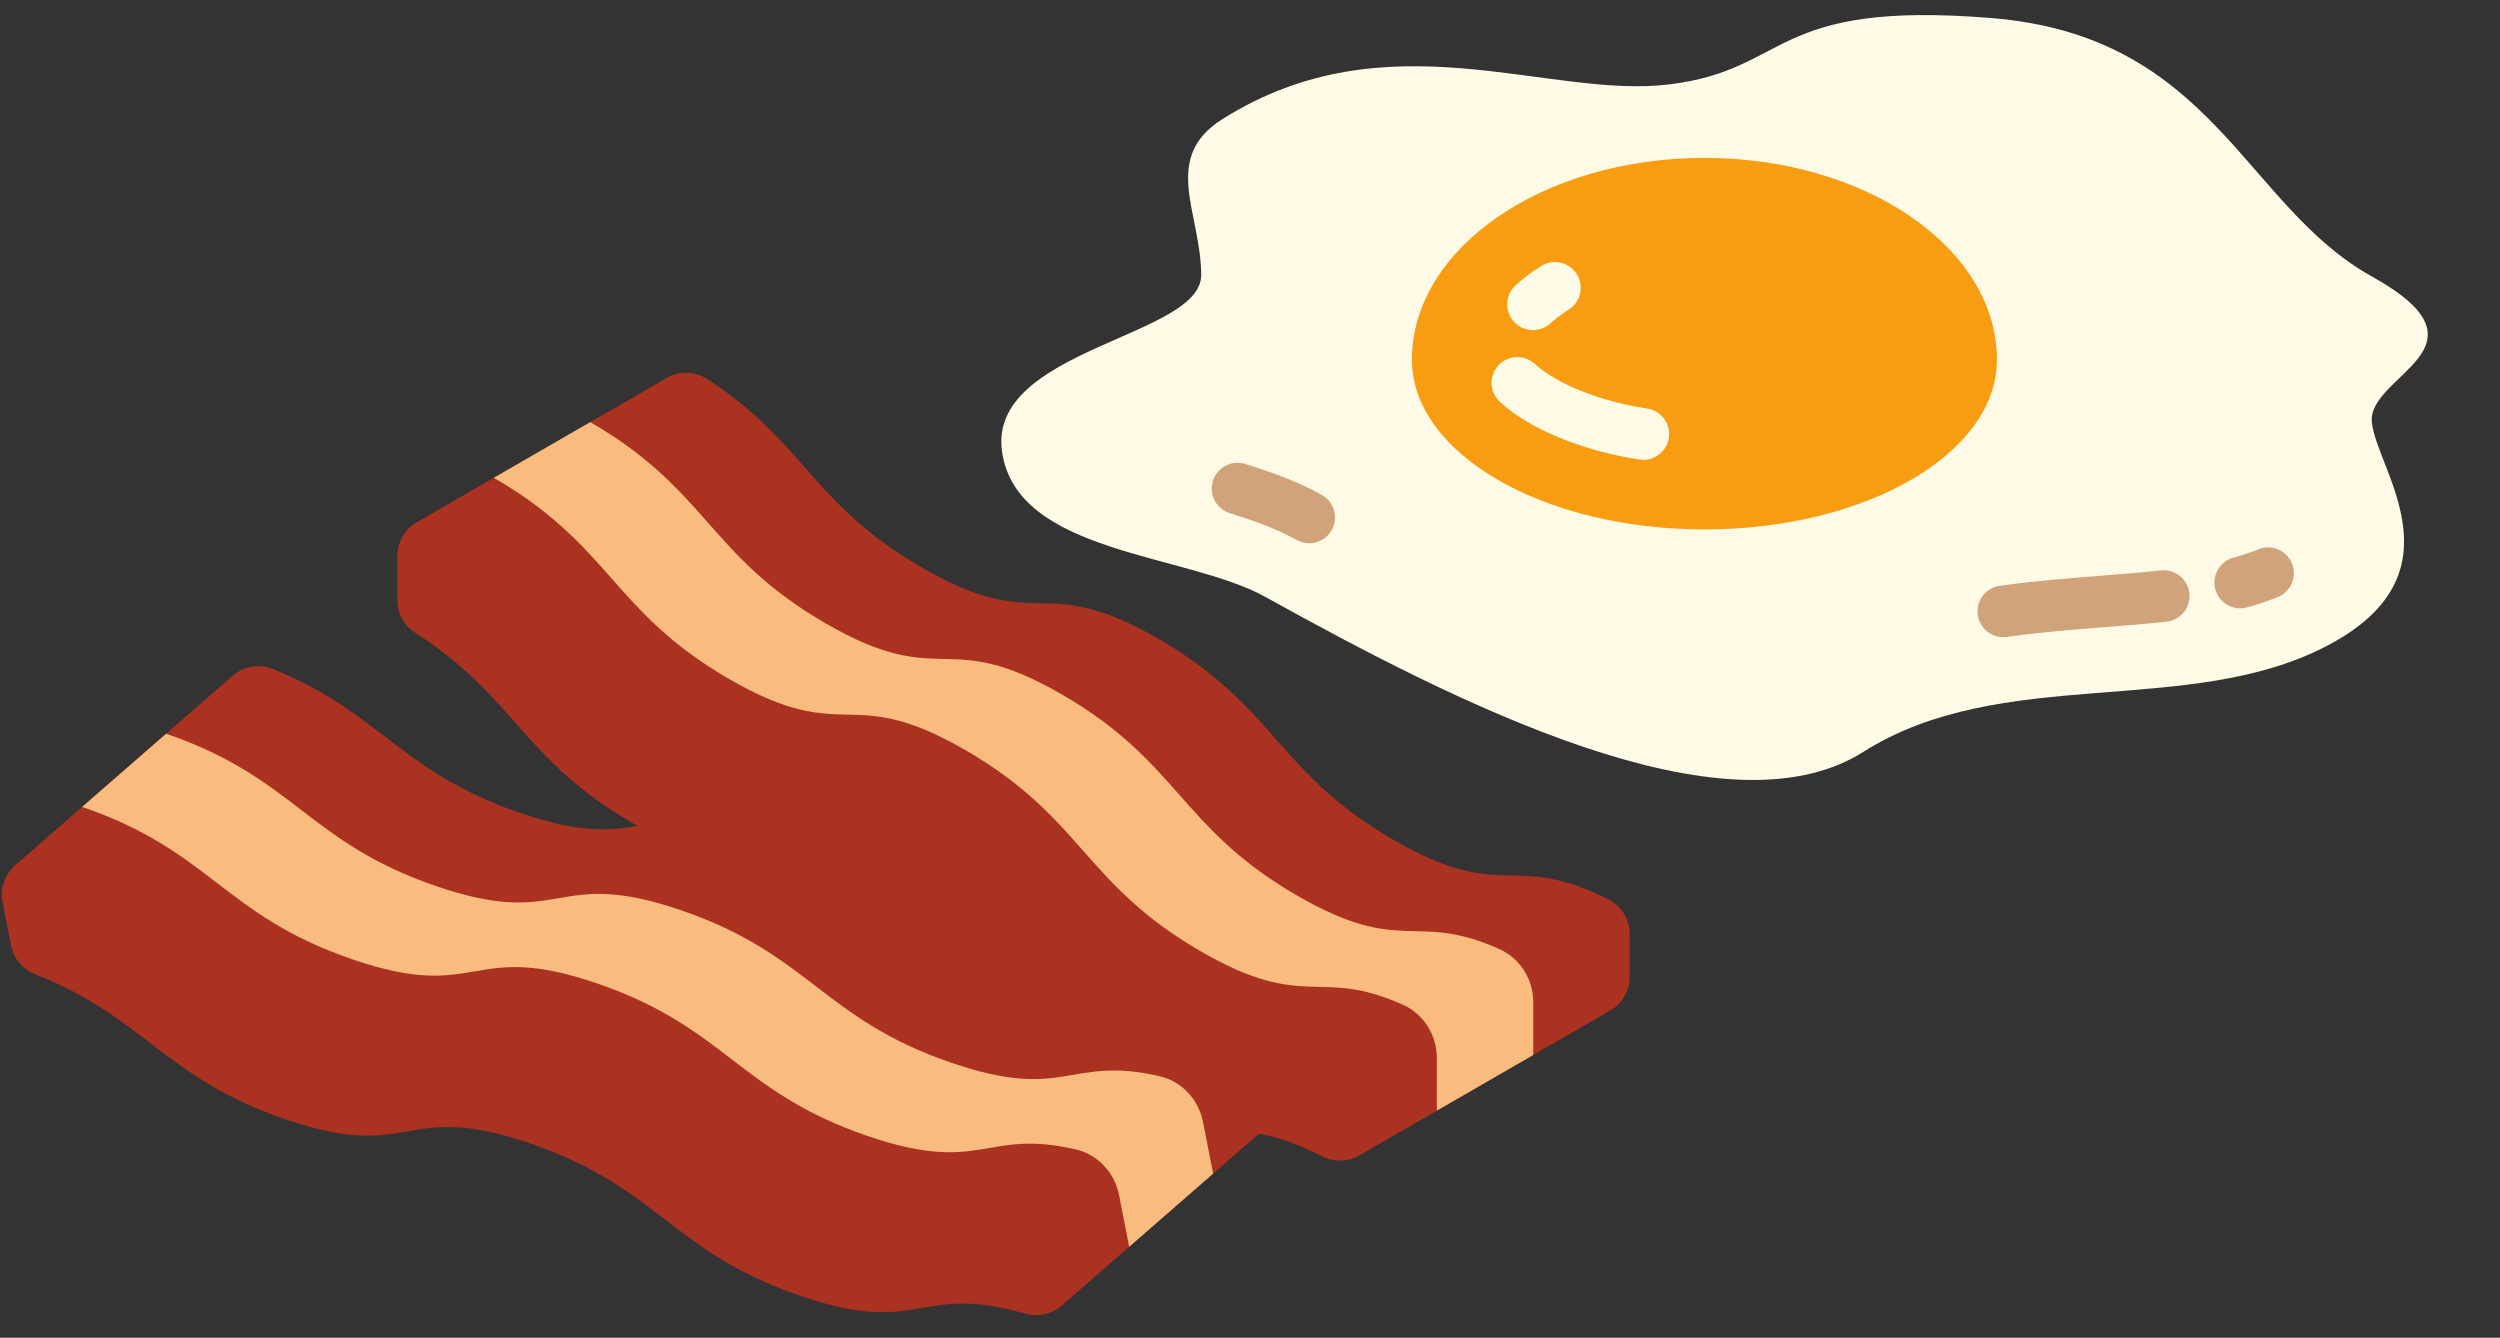 <?xml version="1.0" encoding="UTF-8"?><svg xmlns="http://www.w3.org/2000/svg" xmlns:xlink="http://www.w3.org/1999/xlink" height="264.5" preserveAspectRatio="xMidYMid meet" version="1.0" viewBox="16.1 124.6 494.3 264.5" width="494.3" zoomAndPan="magnify"><rect x="16.1" y="124.6" width="494.3" height="264.5" fill="#333333" stroke="none"/><g><g id="change1_1"><path d="M 257.816 148.141 C 290.434 127.605 322.004 144.211 346.074 141.297 C 370.148 138.387 365.926 124.59 409.844 128.168 C 453.762 131.742 459.758 165.207 485.055 179.258 C 510.352 193.309 484.25 198.691 485.055 208.008 C 485.855 217.32 503.594 238.016 476.145 252.32 C 448.695 266.625 411.953 255.895 384.504 273.27 C 357.055 290.641 304.004 263.531 266.262 242.613 C 250.637 233.953 217.078 234.184 214.219 213.875 C 211.363 193.562 253.594 191.266 253.594 179.004 C 253.594 166.742 245.57 155.848 257.816 148.141" fill="#fefae5"/></g><g id="change2_1"><path d="M 353.098 155.82 C 321.16 155.82 295.27 173.688 295.27 195.727 C 295.27 214.254 321.16 229.273 353.098 229.273 C 385.035 229.273 410.93 214.254 410.93 195.727 C 410.93 173.688 385.035 155.82 353.098 155.82" fill="#f89c11"/></g><g id="change1_2"><path d="M 319.199 189.871 C 317.801 189.871 316.41 189.301 315.402 188.18 C 313.52 186.082 313.691 182.859 315.789 180.977 C 317.277 179.637 318.969 178.367 320.812 177.203 C 323.188 175.691 326.34 176.395 327.848 178.781 C 329.355 181.156 328.648 184.309 326.27 185.816 C 324.906 186.68 323.676 187.605 322.602 188.566 C 321.629 189.445 320.41 189.871 319.199 189.871" fill="#fefae5"/></g><g id="change1_3"><path d="M 341.023 215.523 C 340.766 215.523 340.504 215.504 340.238 215.461 C 328.836 213.703 318.523 209.441 312.656 204.062 C 310.582 202.152 310.441 198.926 312.348 196.855 C 314.25 194.781 317.473 194.641 319.555 196.543 C 322.977 199.688 330.621 203.66 341.793 205.383 C 344.578 205.809 346.484 208.414 346.059 211.199 C 345.668 213.719 343.496 215.523 341.023 215.523" fill="#fefae5"/></g><g id="change3_1"><path d="M 274.957 232.012 C 274.121 232.012 273.273 231.809 272.488 231.371 C 269.043 229.461 264.852 227.777 259.297 226.082 C 256.605 225.258 255.09 222.41 255.91 219.715 C 256.738 217.02 259.59 215.496 262.281 216.328 C 268.535 218.242 273.352 220.184 277.438 222.453 C 279.902 223.82 280.789 226.922 279.422 229.387 C 278.492 231.066 276.75 232.012 274.957 232.012" fill="#d1a37b"/></g><g id="change3_2"><path d="M 412.188 250.578 C 409.691 250.578 407.508 248.742 407.148 246.195 C 406.754 243.406 408.691 240.828 411.48 240.43 C 418.316 239.457 425.18 238.926 431.23 238.453 C 435.367 238.129 439.438 237.809 443.363 237.375 C 446.156 237.094 448.684 239.09 448.988 241.891 C 449.301 244.688 447.277 247.207 444.477 247.516 C 440.445 247.961 436.273 248.289 432.027 248.621 C 425.836 249.105 419.434 249.605 412.914 250.531 C 412.672 250.562 412.43 250.578 412.188 250.578" fill="#d1a37b"/></g><g id="change3_3"><path d="M 459.035 244.879 C 456.801 244.879 454.746 243.398 454.121 241.137 C 453.371 238.422 454.965 235.613 457.68 234.859 C 459.395 234.387 461.047 233.84 462.625 233.199 C 465.234 232.137 468.211 233.398 469.27 236.008 C 470.328 238.617 469.07 241.59 466.461 242.648 C 464.574 243.414 462.535 244.102 460.398 244.691 C 459.941 244.816 459.484 244.879 459.035 244.879" fill="#d1a37b"/></g><g id="change4_1"><path d="M 334.477 324.402 L 284.844 353.059 C 282.578 354.367 279.781 354.406 277.449 353.211 C 257.734 343.102 256.516 353.93 234.496 341.215 C 211.188 327.758 211.188 314.84 187.879 301.383 C 164.574 287.93 164.574 300.848 141.27 287.391 C 119.203 274.648 118.031 262.391 98.184 249.703 C 95.988 248.301 94.66 245.852 94.66 243.25 L 94.66 234.527 C 94.66 231.777 96.129 229.238 98.512 227.863 L 147.898 199.348 C 150.406 197.898 153.547 197.98 155.973 199.562 C 175.27 212.117 176.633 224.262 198.484 236.879 C 221.789 250.336 221.789 237.414 245.094 250.871 C 268.402 264.328 268.402 277.246 291.711 290.703 C 313.531 303.301 314.926 292.781 334.141 302.434 C 336.715 303.727 338.324 306.41 338.324 309.293 L 338.324 317.734 C 338.324 320.484 336.859 323.027 334.477 324.402" fill="#ab3120"/></g><g id="change5_1"><path d="M 312.582 312.262 C 295.688 304.691 293.48 313.746 272.641 301.715 C 249.328 288.258 249.328 275.34 226.023 261.883 C 202.719 248.426 202.719 261.344 179.41 247.891 C 156.105 234.434 156.105 221.516 132.805 208.062 L 113.73 219.074 C 137.035 232.527 137.035 245.445 160.34 258.898 C 183.645 272.355 183.645 259.438 206.949 272.895 C 230.262 286.352 230.262 299.27 253.566 312.727 C 274.406 324.758 276.613 315.703 293.512 323.273 C 297.617 325.109 300.184 329.281 300.184 333.781 L 300.184 344.199 L 319.258 333.188 L 319.258 322.77 C 319.258 318.27 316.688 314.102 312.582 312.262" fill="#fabb7f"/></g><g id="change4_2"><path d="M 269.211 345.098 L 226.008 382.754 C 224.035 384.477 221.301 385.051 218.781 384.328 C 197.488 378.195 198.371 389.051 174.32 380.809 C 148.863 372.078 146.383 359.398 120.922 350.672 C 95.465 341.945 97.949 354.621 72.492 345.895 C 48.391 337.629 44.883 325.824 22.969 317.184 C 20.543 316.23 18.773 314.086 18.273 311.527 L 16.598 302.973 C 16.07 300.273 17.02 297.496 19.094 295.688 L 62.086 258.219 C 64.27 256.312 67.363 255.793 70.051 256.879 C 91.398 265.492 95.07 277.148 118.938 285.332 C 144.391 294.059 141.91 281.383 167.367 290.109 C 192.824 298.84 195.309 311.516 220.766 320.242 C 244.602 328.414 243.945 317.824 264.66 323.605 C 267.438 324.379 269.531 326.703 270.086 329.531 L 271.707 337.816 C 272.234 340.516 271.285 343.289 269.211 345.098" fill="#ab3120"/></g><g id="change5_2"><path d="M 253.961 346.422 C 253.094 342.008 249.773 338.406 245.391 337.391 C 227.355 333.211 226.93 342.52 204.164 334.715 C 178.707 325.984 176.227 313.309 150.766 304.578 C 125.309 295.852 127.789 308.527 102.336 299.801 C 76.883 291.074 74.398 278.398 48.945 269.672 L 32.344 284.141 C 57.797 292.867 60.281 305.543 85.734 314.27 C 111.191 323 108.711 310.32 134.164 319.047 C 159.625 327.777 162.105 340.453 187.566 349.184 C 210.328 356.988 210.754 347.68 228.789 351.859 C 233.172 352.875 236.492 356.477 237.359 360.891 L 239.359 371.117 L 255.961 356.648 L 253.961 346.422" fill="#fabb7f"/></g></g></svg>